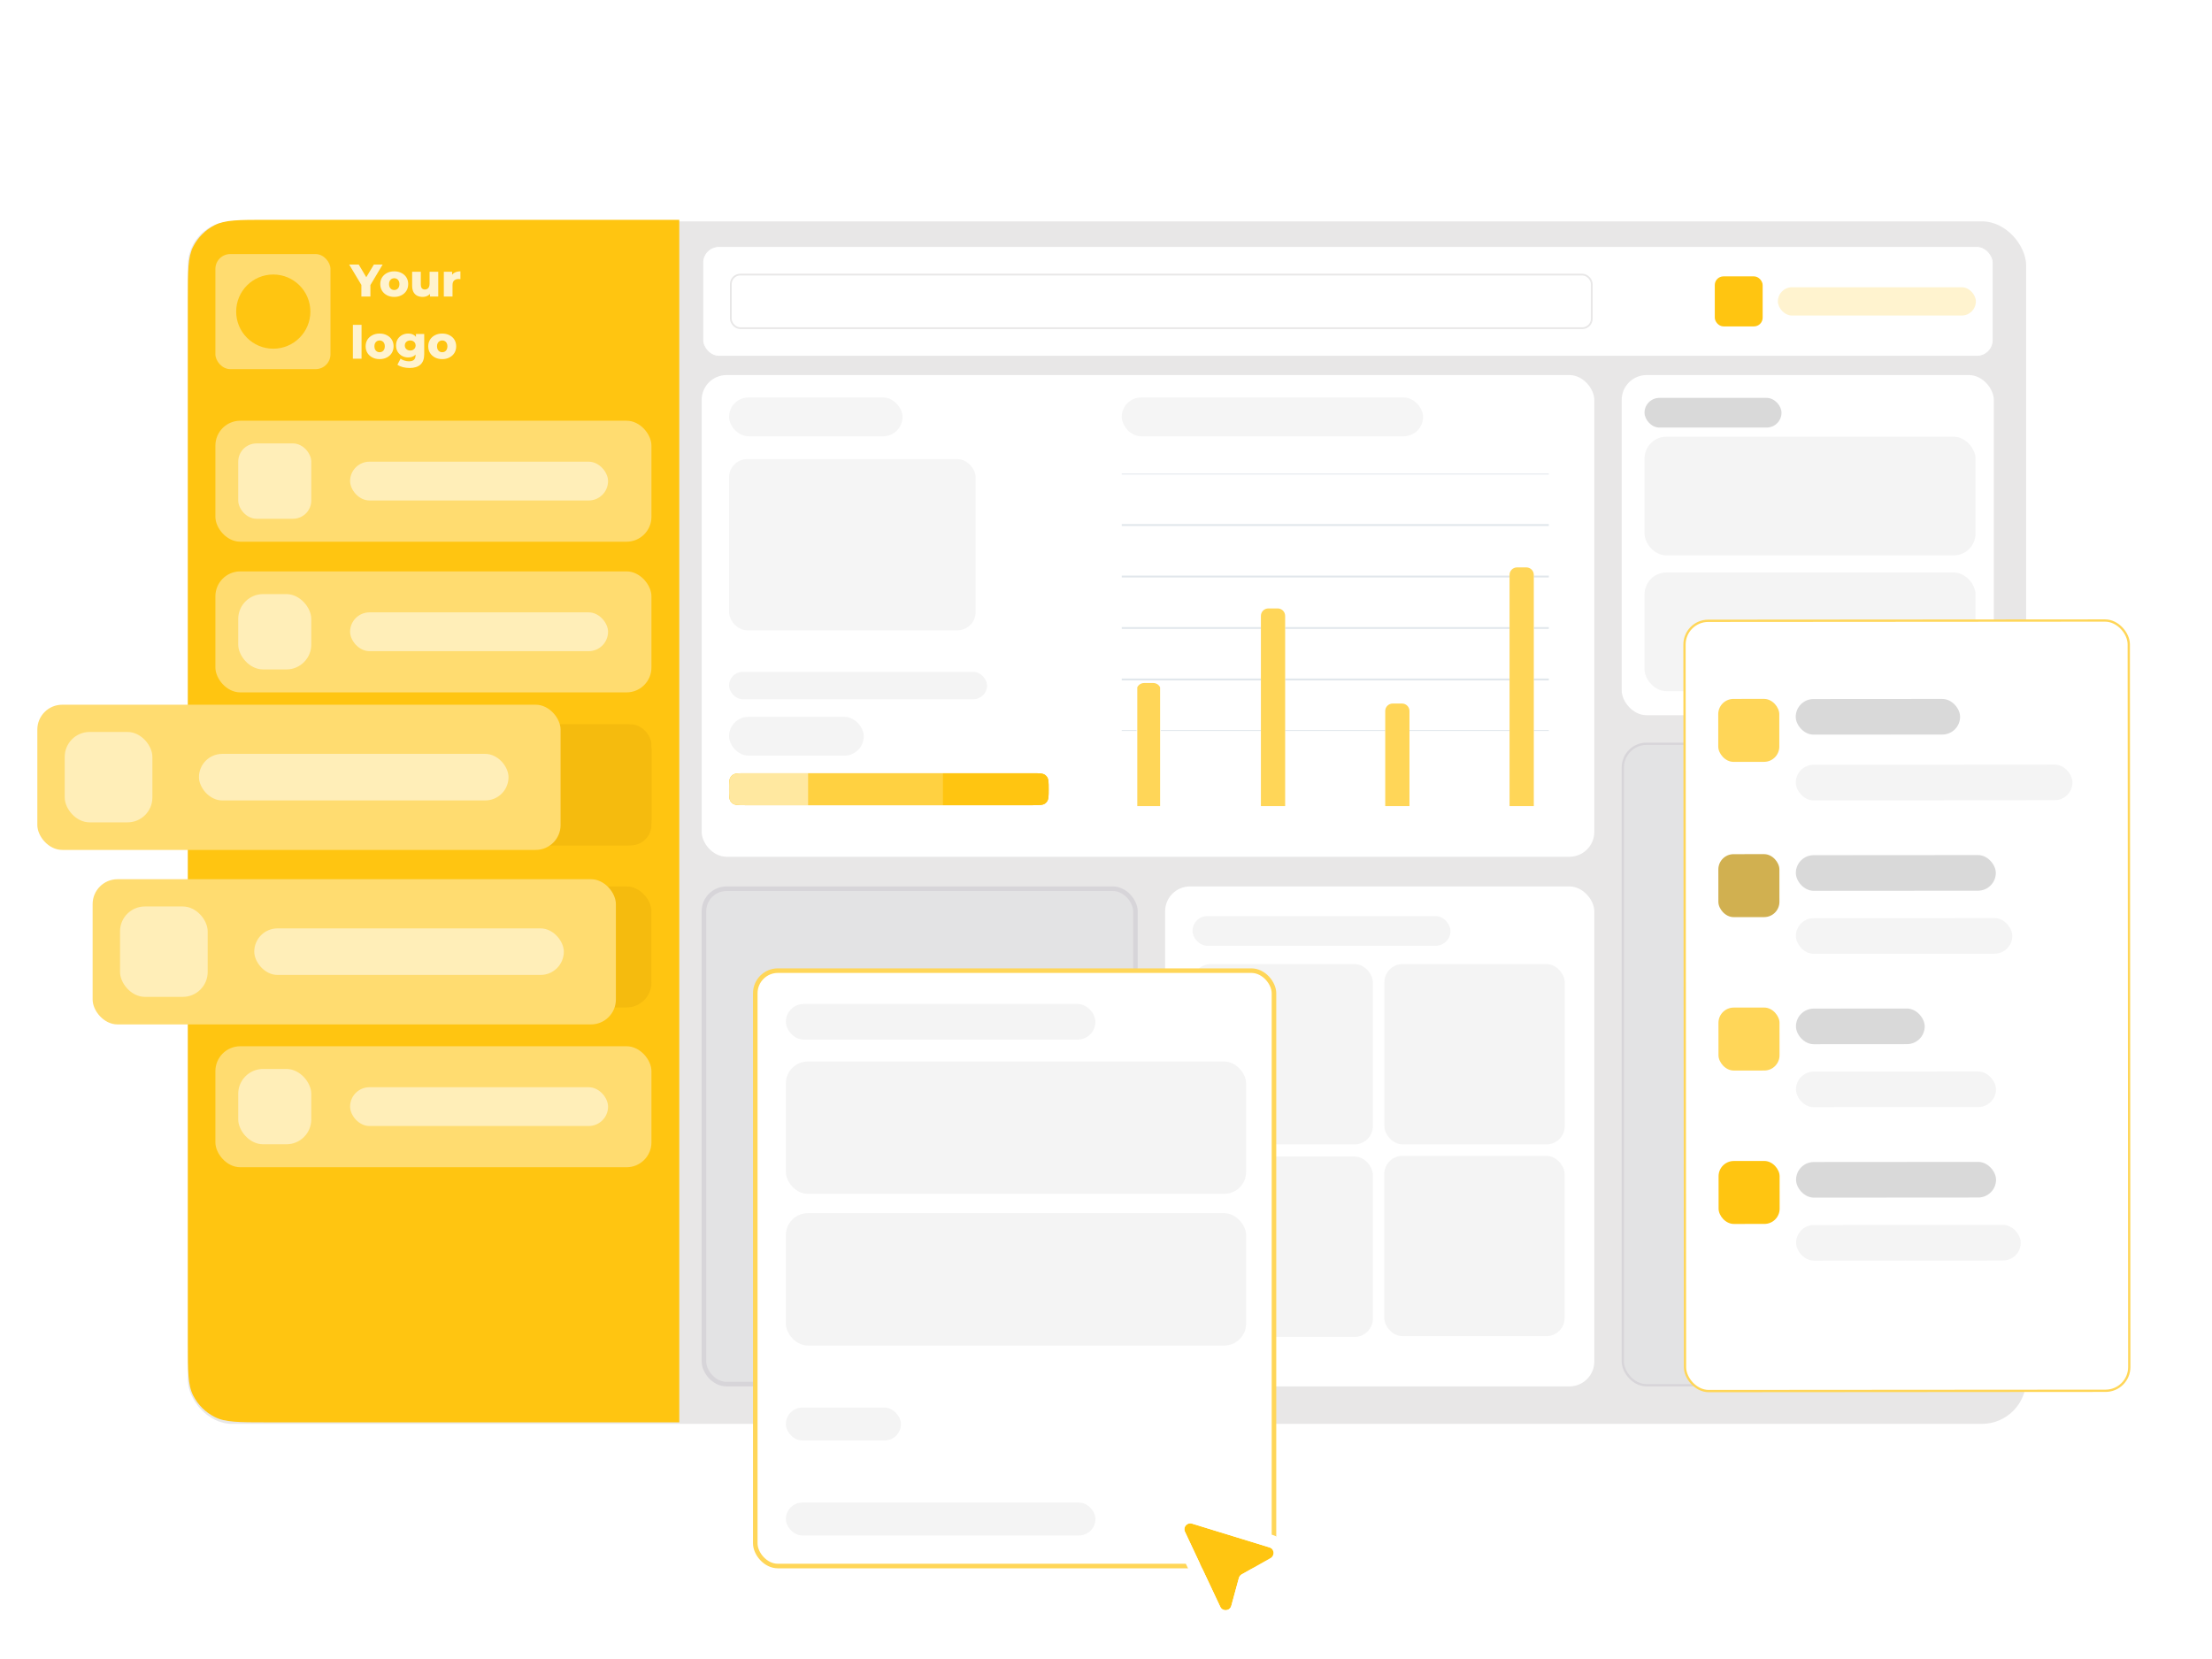 <svg width="1600" height="1200" viewBox="0 0 1600 1200" fill="none" xmlns="http://www.w3.org/2000/svg">
<g filter="url(#filter0_d_1945_10347)">
<rect x="135.865" y="159" width="1329.71" height="869.809" rx="32" fill="#E8E7E7"/>
</g>
<rect x="1173.02" y="271.29" width="269.165" height="246.047" rx="18" fill="white"/>
<g opacity="0.1">
<rect x="1173.84" y="537.978" width="267.514" height="464.021" rx="17.174" fill="#9E97AD" fill-opacity="0.65" stroke="#3E2F5B" stroke-width="1.651"/>
</g>
<rect x="507.534" y="271.29" width="645.667" height="348.429" rx="18" fill="white"/>
<rect width="186.599" height="60.615" transform="translate(527.351 485.962)" fill="white"/>
<rect x="527.351" y="485.962" width="186.599" height="19.816" rx="9.908" fill="#F4F4F4"/>
<rect x="527.351" y="518.505" width="97.428" height="28.073" rx="14.036" fill="#F4F4F4"/>
<g clip-path="url(#clip0_1945_10347)">
<path d="M746.976 559.304C751.849 559.304 754.285 559.304 755.979 560.568C756.469 560.934 756.905 561.37 757.271 561.86C758.535 563.554 758.535 565.99 758.535 570.863C758.535 575.736 758.535 578.172 757.271 579.866C756.905 580.356 756.469 580.792 755.979 581.158C754.285 582.422 751.849 582.422 746.976 582.422H538.909C534.037 582.422 531.6 582.422 529.907 581.158C529.416 580.792 528.981 580.356 528.614 579.866C527.35 578.172 527.35 575.736 527.35 570.863C527.35 565.99 527.35 563.554 528.614 561.86C528.981 561.37 529.416 560.934 529.907 560.568C531.6 559.304 534.037 559.304 538.909 559.304H746.976Z" fill="#FFC511"/>
<g clip-path="url(#clip1_1945_10347)">
<path d="M756.479 559.304C758.237 559.304 759.661 560.728 759.661 562.485V579.241C759.661 580.998 758.237 582.422 756.479 582.422H682.049V559.304H756.479Z" fill="#FFC511"/>
</g>
<g clip-path="url(#clip2_1945_10347)">
<rect width="23.119" height="97.428" transform="matrix(0 1 -1 0 682.049 559.304)" fill="#FFD141"/>
</g>
<g clip-path="url(#clip3_1945_10347)">
<rect width="23.119" height="57.27" transform="matrix(0 1 -1 0 584.62 559.304)" fill="#FFE8A0"/>
</g>
</g>
<rect x="527.351" y="287.497" width="125.5" height="28.073" rx="14.036" fill="#F5F5F5"/>
<rect x="527.351" y="332.083" width="178.343" height="123.849" rx="13.211" fill="#F5F5F5"/>
<rect x="811.378" y="287.497" width="217.974" height="28.073" rx="14.036" fill="#F5F5F5"/>
<g clip-path="url(#clip4_1945_10347)">
<path d="M811.378 342.549H1145.93" stroke="#E1E7EC" stroke-width="1.349"/>
<path d="M811.378 379.781H1145.93" stroke="#E1E7EC" stroke-width="1.349"/>
<path d="M811.378 417.013H1145.93" stroke="#E1E7EC" stroke-width="1.349"/>
<path d="M811.378 454.245H1145.93" stroke="#E1E7EC" stroke-width="1.349"/>
<path d="M811.378 491.478H1145.93" stroke="#E1E7EC" stroke-width="1.349"/>
<path d="M811.378 528.71H1145.93" stroke="#E1E7EC" stroke-width="1.349"/>
</g>
<g clip-path="url(#clip5_1945_10347)">
<path d="M822.116 499.446C822.116 496.466 824.532 494.05 827.512 494.05H834.257C837.237 494.05 839.653 496.466 839.653 499.446V583.083H822.116V499.446Z" fill="white"/>
<path d="M822.628 495.641C822.628 494.762 823.34 494.05 824.219 494.05H837.55C838.429 494.05 839.141 494.762 839.141 495.641V583.083H822.628V495.641Z" fill="#FFD658"/>
</g>
<g clip-path="url(#clip6_1945_10347)">
<path d="M912.044 445.487C912.044 442.507 914.46 440.091 917.44 440.091H924.185C927.165 440.091 929.581 442.507 929.581 445.487V583.084H912.044V445.487Z" fill="white"/>
<path d="M912.044 441.682C912.044 440.803 912.756 440.091 913.635 440.091H927.99C928.869 440.091 929.581 440.803 929.581 441.682V583.084H912.044V441.682Z" fill="#FFD658"/>
</g>
<g clip-path="url(#clip7_1945_10347)">
<path d="M1001.97 514.285C1001.97 511.305 1004.39 508.889 1007.37 508.889H1014.11C1017.09 508.889 1019.51 511.305 1019.51 514.285V583.083H1001.97V514.285Z" fill="white"/>
<path d="M1001.97 510.48C1001.97 509.601 1002.68 508.889 1003.56 508.889H1017.92C1018.8 508.889 1019.51 509.601 1019.51 510.48V583.083H1001.97V510.48Z" fill="#FFD658"/>
</g>
<g clip-path="url(#clip8_1945_10347)">
<path d="M1091.9 415.809C1091.9 412.829 1094.32 410.413 1097.3 410.413H1104.04C1107.02 410.413 1109.44 412.829 1109.44 415.809V583.084H1091.9V415.809Z" fill="white"/>
<path d="M1091.9 412.004C1091.9 411.125 1092.61 410.413 1093.49 410.413H1107.85C1108.73 410.413 1109.44 411.125 1109.44 412.004V583.084H1091.9V412.004Z" fill="#FFD658"/>
</g>
<path d="M135.865 215.876C135.865 195.968 135.865 186.013 139.74 178.409C143.148 171.721 148.586 166.283 155.275 162.874C162.879 159 172.833 159 192.742 159H491.343V1028.81H192.742C172.833 1028.81 162.879 1028.81 155.275 1024.93C148.586 1021.53 143.148 1016.09 139.74 1009.4C135.865 1001.8 135.865 991.841 135.865 971.932V215.876Z" fill="#FFC511"/>
<path d="M261.389 214.467V204.691L262.908 208.621L252.571 191.348H259.473L266.937 203.865H262.941L270.438 191.348H276.779L266.475 208.621L267.928 204.691V214.467H261.389ZM285.161 214.764C283.201 214.764 281.462 214.368 279.943 213.575C278.424 212.782 277.224 211.693 276.343 210.305C275.484 208.896 275.055 207.289 275.055 205.484C275.055 203.678 275.484 202.082 276.343 200.695C277.224 199.308 278.424 198.229 279.943 197.458C281.462 196.666 283.201 196.269 285.161 196.269C287.121 196.269 288.86 196.666 290.379 197.458C291.92 198.229 293.12 199.308 293.979 200.695C294.838 202.082 295.267 203.678 295.267 205.484C295.267 207.289 294.838 208.896 293.979 210.305C293.12 211.693 291.92 212.782 290.379 213.575C288.86 214.368 287.121 214.764 285.161 214.764ZM285.161 209.777C285.888 209.777 286.526 209.612 287.077 209.282C287.649 208.951 288.1 208.467 288.431 207.828C288.761 207.168 288.926 206.386 288.926 205.484C288.926 204.581 288.761 203.821 288.431 203.205C288.1 202.566 287.649 202.082 287.077 201.752C286.526 201.421 285.888 201.256 285.161 201.256C284.456 201.256 283.818 201.421 283.245 201.752C282.695 202.082 282.244 202.566 281.891 203.205C281.561 203.821 281.396 204.581 281.396 205.484C281.396 206.386 281.561 207.168 281.891 207.828C282.244 208.467 282.695 208.951 283.245 209.282C283.818 209.612 284.456 209.777 285.161 209.777ZM305.704 214.764C304.251 214.764 302.941 214.478 301.774 213.905C300.629 213.333 299.726 212.441 299.066 211.23C298.427 209.997 298.108 208.445 298.108 206.573V196.566H304.383V205.55C304.383 206.937 304.636 207.928 305.143 208.522C305.671 209.117 306.409 209.414 307.355 209.414C307.972 209.414 308.533 209.271 309.04 208.984C309.546 208.698 309.953 208.247 310.262 207.63C310.57 206.992 310.724 206.177 310.724 205.186V196.566H316.999V214.467H311.021V209.414L312.177 210.834C311.561 212.155 310.669 213.146 309.502 213.806C308.335 214.445 307.069 214.764 305.704 214.764ZM321.041 214.467V196.566H327.019V201.785L326.127 200.298C326.655 198.955 327.514 197.954 328.703 197.293C329.892 196.611 331.334 196.269 333.029 196.269V201.917C332.743 201.873 332.49 201.851 332.27 201.851C332.072 201.829 331.852 201.818 331.609 201.818C330.332 201.818 329.297 202.17 328.505 202.875C327.712 203.557 327.316 204.68 327.316 206.243V214.467H321.041ZM255.246 259.467V234.961H261.521V259.467H255.246ZM274.582 259.764C272.623 259.764 270.883 259.368 269.364 258.575C267.845 257.782 266.645 256.693 265.764 255.305C264.906 253.896 264.476 252.289 264.476 250.484C264.476 248.678 264.906 247.082 265.764 245.695C266.645 244.308 267.845 243.229 269.364 242.458C270.883 241.666 272.623 241.269 274.582 241.269C276.542 241.269 278.281 241.666 279.8 242.458C281.342 243.229 282.542 244.308 283.4 245.695C284.259 247.082 284.688 248.678 284.688 250.484C284.688 252.289 284.259 253.896 283.4 255.305C282.542 256.693 281.342 257.782 279.8 258.575C278.281 259.368 276.542 259.764 274.582 259.764ZM274.582 254.777C275.309 254.777 275.947 254.612 276.498 254.282C277.07 253.951 277.522 253.467 277.852 252.828C278.182 252.168 278.347 251.386 278.347 250.484C278.347 249.581 278.182 248.821 277.852 248.205C277.522 247.566 277.07 247.082 276.498 246.752C275.947 246.421 275.309 246.256 274.582 246.256C273.878 246.256 273.239 246.421 272.667 246.752C272.116 247.082 271.665 247.566 271.313 248.205C270.982 248.821 270.817 249.581 270.817 250.484C270.817 251.386 270.982 252.168 271.313 252.828C271.665 253.467 272.116 253.951 272.667 254.282C273.239 254.612 273.878 254.777 274.582 254.777ZM296.347 266.171C294.63 266.171 292.989 265.973 291.426 265.577C289.885 265.18 288.564 264.597 287.463 263.826L289.742 259.434C290.49 260.028 291.415 260.491 292.516 260.821C293.639 261.173 294.729 261.349 295.786 261.349C297.481 261.349 298.703 260.975 299.452 260.226C300.2 259.5 300.575 258.432 300.575 257.023V254.909L300.905 249.889L300.872 244.836V241.566H306.85V256.197C306.85 259.588 305.936 262.098 304.108 263.727C302.281 265.357 299.694 266.171 296.347 266.171ZM295.257 258.542C293.672 258.542 292.208 258.19 290.865 257.485C289.544 256.759 288.476 255.757 287.661 254.48C286.869 253.181 286.472 251.651 286.472 249.889C286.472 248.128 286.869 246.609 287.661 245.331C288.476 244.032 289.544 243.031 290.865 242.326C292.208 241.622 293.672 241.269 295.257 241.269C296.777 241.269 298.076 241.577 299.154 242.194C300.233 242.788 301.048 243.724 301.598 245.001C302.171 246.278 302.457 247.908 302.457 249.889C302.457 251.871 302.171 253.5 301.598 254.777C301.048 256.054 300.233 257.001 299.154 257.617C298.076 258.234 296.777 258.542 295.257 258.542ZM296.743 253.555C297.492 253.555 298.153 253.401 298.725 253.093C299.32 252.784 299.782 252.355 300.112 251.805C300.464 251.254 300.641 250.616 300.641 249.889C300.641 249.163 300.464 248.524 300.112 247.974C299.782 247.423 299.32 247.005 298.725 246.719C298.153 246.41 297.492 246.256 296.743 246.256C295.995 246.256 295.323 246.41 294.729 246.719C294.134 247.005 293.661 247.423 293.309 247.974C292.978 248.524 292.813 249.163 292.813 249.889C292.813 250.616 292.978 251.254 293.309 251.805C293.661 252.355 294.134 252.784 294.729 253.093C295.323 253.401 295.995 253.555 296.743 253.555ZM319.865 259.764C317.905 259.764 316.166 259.368 314.646 258.575C313.127 257.782 311.927 256.693 311.047 255.305C310.188 253.896 309.758 252.289 309.758 250.484C309.758 248.678 310.188 247.082 311.047 245.695C311.927 244.308 313.127 243.229 314.646 242.458C316.166 241.666 317.905 241.269 319.865 241.269C321.824 241.269 323.564 241.666 325.083 242.458C326.624 243.229 327.824 244.308 328.683 245.695C329.541 247.082 329.971 248.678 329.971 250.484C329.971 252.289 329.541 253.896 328.683 255.305C327.824 256.693 326.624 257.782 325.083 258.575C323.564 259.368 321.824 259.764 319.865 259.764ZM319.865 254.777C320.591 254.777 321.23 254.612 321.78 254.282C322.353 253.951 322.804 253.467 323.134 252.828C323.464 252.168 323.63 251.386 323.63 250.484C323.63 249.581 323.464 248.821 323.134 248.205C322.804 247.566 322.353 247.082 321.78 246.752C321.23 246.421 320.591 246.256 319.865 246.256C319.16 246.256 318.521 246.421 317.949 246.752C317.399 247.082 316.947 247.566 316.595 248.205C316.265 248.821 316.1 249.581 316.1 250.484C316.1 251.386 316.265 252.168 316.595 252.828C316.947 253.467 317.399 253.951 317.949 254.282C318.521 254.612 319.16 254.777 319.865 254.777Z" fill="#FFF3CF"/>
<rect x="155.803" y="183.769" width="83.237" height="83.237" rx="10.74" fill="#FFDC70"/>
<circle cx="197.664" cy="225.388" r="26.834" fill="#FFC511"/>
<g opacity="0.2">
<rect x="155.803" y="523.942" width="315.402" height="87.52" rx="14.862" fill="#CC9200"/>
<rect x="155.803" y="523.942" width="315.402" height="87.52" rx="18" fill="#CC9200"/>
</g>
<g opacity="0.2">
<rect x="155.803" y="641.185" width="315.402" height="87.52" rx="18" fill="#CC9200"/>
</g>
<rect x="155.803" y="756.779" width="315.402" height="87.52" rx="18" fill="#FFDC70"/>
<rect x="172.316" y="773.201" width="52.842" height="54.494" rx="18" fill="#FFEEB8"/>
<rect x="253.231" y="786.411" width="186.599" height="28.073" rx="14.036" fill="#FFEEB8"/>
<rect x="155.803" y="413.303" width="315.402" height="87.52" rx="18" fill="#FFDC70"/>
<rect x="172.316" y="429.728" width="52.842" height="54.494" rx="18" fill="#FFEEB8"/>
<rect x="253.231" y="442.938" width="186.599" height="28.073" rx="14.036" fill="#FFEEB8"/>
<rect x="155.803" y="304.316" width="315.402" height="87.52" rx="18" fill="#FFDC70"/>
<rect x="172.316" y="320.74" width="52.842" height="54.494" rx="13.211" fill="#FFEEB8"/>
<rect x="253.231" y="333.95" width="186.599" height="28.073" rx="14.036" fill="#FFEEB8"/>
<rect x="508.313" y="178.313" width="933.375" height="79.374" rx="11.687" fill="white"/>
<rect x="508.313" y="178.313" width="933.375" height="79.374" rx="11.687" stroke="#E8E7E7" stroke-width="0.625"/>
<g clip-path="url(#clip9_1945_10347)">
<rect x="528" y="197.984" width="623.996" height="40.032" rx="7.506" fill="white"/>
</g>
<rect x="528.625" y="198.61" width="622.745" height="38.781" rx="6.88" stroke="#E8E7E7" stroke-width="1.251"/>
<rect x="1240.35" y="199.901" width="34.624" height="36.198" rx="6.295" fill="#FFC511"/>
<rect opacity="0.5" x="1285.99" y="207.771" width="143.217" height="20.459" rx="10.23" fill="#FFE8A0"/>
<rect x="842.752" y="641.185" width="310.448" height="361.639" rx="18" fill="white"/>
<rect x="862.568" y="662.653" width="186.599" height="21.467" rx="10.734" fill="#F4F4F4"/>
<rect x="862.568" y="697.33" width="130.454" height="130.454" rx="13.211" fill="#F4F4F4"/>
<rect x="1001.38" y="697.33" width="130.454" height="130.454" rx="13.211" fill="#F4F4F4"/>
<rect x="1001.28" y="836.041" width="130.454" height="130.454" rx="13.211" fill="#F4F4F4"/>
<rect x="862.568" y="836.564" width="130.454" height="130.454" rx="13.211" fill="#F4F4F4"/>
<g filter="url(#filter1_d_1945_10347)">
<rect x="27" y="505.778" width="378.483" height="105.024" rx="18" fill="#FFDC70"/>
<rect x="46.816" y="525.485" width="63.411" height="65.392" rx="18" fill="#FFEEB8"/>
<rect x="143.912" y="541.337" width="223.919" height="33.687" rx="16.843" fill="#FFEEB8"/>
<rect x="67" y="632" width="378.483" height="105.024" rx="18" fill="#FFDC70"/>
<rect x="86.816" y="651.707" width="63.411" height="65.392" rx="18" fill="#FFEEB8"/>
<rect x="183.912" y="667.559" width="223.919" height="33.687" rx="16.843" fill="#FFEEB8"/>
</g>
<g opacity="0.1">
<rect x="509.186" y="642.836" width="312.1" height="358.337" rx="16.349" fill="#9E97AD" fill-opacity="0.65" stroke="#3E2F5B" stroke-width="3.303"/>
</g>
<g filter="url(#filter2_ddd_1945_10347)">
<rect x="546.315" y="686.092" width="375.18" height="430.664" rx="16.349" fill="white" stroke="#FFD658" stroke-width="3.303"/>
<rect x="568.443" y="710.2" width="223.919" height="25.761" rx="12.88" fill="#F4F4F4"/>
<rect x="568.443" y="751.813" width="332.906" height="95.724" rx="15.853" fill="#F4F4F4"/>
<rect x="568.443" y="861.531" width="332.906" height="95.724" rx="15.853" fill="#F4F4F4"/>
<rect x="568.443" y="1002.16" width="83.227" height="23.779" rx="11.889" fill="#F4F4F4"/>
<rect x="568.443" y="1070.85" width="223.919" height="23.779" rx="11.889" fill="#F4F4F4"/>
</g>
<rect x="1189.53" y="287.803" width="99.079" height="21.467" rx="10.734" fill="#D9D9D9"/>
<rect x="1189.53" y="315.875" width="239.442" height="85.869" rx="15.853" fill="#F4F4F4"/>
<rect x="1189.53" y="414.087" width="239.442" height="85.869" rx="15.853" fill="#F4F4F4"/>
<g filter="url(#filter3_ddd_1945_10347)">
<rect x="1218.43" y="411.056" width="321.347" height="557.156" rx="17.174" transform="rotate(-0.041 1218.43 411.056)" fill="white" stroke="#FFD658" stroke-width="1.651"/>
<rect x="1298.89" y="467.639" width="118.895" height="25.761" rx="12.88" transform="rotate(-0.041 1298.89 467.639)" fill="#D9D9D9"/>
<rect opacity="0.3" x="1298.92" y="515.197" width="200.14" height="25.761" rx="12.88" transform="rotate(-0.041 1298.92 515.197)" fill="#D9D9D9"/>
<rect x="1242.84" y="467.549" width="44.16" height="45.54" rx="11.04" transform="rotate(-0.041 1242.84 467.549)" fill="#FFD658"/>
<rect x="1298.97" y="580.588" width="144.656" height="25.761" rx="12.88" transform="rotate(-0.041 1298.97 580.588)" fill="#D9D9D9"/>
<rect opacity="0.3" x="1299" y="626.166" width="156.545" height="25.761" rx="12.88" transform="rotate(-0.041 1299 626.166)" fill="#D9D9D9"/>
<rect x="1242.92" y="579.849" width="44.16" height="45.54" rx="11.04" transform="rotate(-0.041 1242.92 579.849)" fill="#D1B050"/>
<rect x="1299.05" y="691.558" width="93.135" height="25.761" rx="12.88" transform="rotate(-0.041 1299.05 691.558)" fill="#D9D9D9"/>
<rect opacity="0.3" x="1299.08" y="737.135" width="144.656" height="25.761" rx="12.88" transform="rotate(-0.041 1299.08 737.135)" fill="#D9D9D9"/>
<rect x="1243" y="690.818" width="44.16" height="45.54" rx="11.04" transform="rotate(-0.041 1243 690.818)" fill="#FFD658"/>
<rect x="1299.13" y="802.527" width="144.656" height="25.761" rx="12.88" transform="rotate(-0.041 1299.13 802.527)" fill="#D9D9D9"/>
<rect opacity="0.3" x="1299.16" y="848.105" width="162.49" height="25.761" rx="12.88" transform="rotate(-0.041 1299.16 848.105)" fill="#D9D9D9"/>
<rect x="1243.08" y="801.786" width="44.16" height="45.54" rx="11.04" transform="rotate(-0.041 1243.08 801.786)" fill="#FFC511"/>
</g>
<g filter="url(#filter4_ddd_1945_10347)">
<path d="M918.134 1108.12L862.227 1090.96C858.683 1089.87 855.531 1093.5 857.11 1096.86L882.647 1151.13C884.338 1154.72 889.588 1154.27 890.632 1150.44L896.124 1130.28C896.424 1129.17 897.152 1128.24 898.146 1127.68L918.979 1115.93C922.246 1114.08 921.72 1109.22 918.134 1108.12Z" fill="#FFC511"/>
<path d="M852.92 1098.83C849.681 1091.95 855.997 1084.5 863.241 1086.43L863.587 1086.53L919.494 1103.7C926.967 1105.99 928.064 1116.12 921.254 1119.96L900.551 1131.64L895.099 1151.65C892.924 1159.64 881.981 1160.59 878.458 1153.1L852.92 1098.83Z" stroke="white" stroke-width="9.261" stroke-linejoin="round"/>
</g>
<defs>
<filter id="filter0_d_1945_10347" x="115.87" y="140.115" width="1369.7" height="909.8" filterUnits="userSpaceOnUse" color-interpolation-filters="sRGB">
<feFlood flood-opacity="0" result="BackgroundImageFix"/>
<feColorMatrix in="SourceAlpha" type="matrix" values="0 0 0 0 0 0 0 0 0 0 0 0 0 0 0 0 0 0 127 0" result="hardAlpha"/>
<feOffset dy="1.111"/>
<feGaussianBlur stdDeviation="9.998"/>
<feColorMatrix type="matrix" values="0 0 0 0 0.262 0 0 0 0 0.265 0 0 0 0 0.138 0 0 0 0.06 0"/>
<feBlend mode="normal" in2="BackgroundImageFix" result="effect1_dropShadow_1945_10347"/>
<feBlend mode="normal" in="SourceGraphic" in2="effect1_dropShadow_1945_10347" result="shape"/>
</filter>
<filter id="filter1_d_1945_10347" x="17.092" y="499.834" width="438.298" height="251.062" filterUnits="userSpaceOnUse" color-interpolation-filters="sRGB">
<feFlood flood-opacity="0" result="BackgroundImageFix"/>
<feColorMatrix in="SourceAlpha" type="matrix" values="0 0 0 0 0 0 0 0 0 0 0 0 0 0 0 0 0 0 127 0" result="hardAlpha"/>
<feOffset dy="3.963"/>
<feGaussianBlur stdDeviation="4.954"/>
<feColorMatrix type="matrix" values="0 0 0 0 0.82 0 0 0 0 0.69 0 0 0 0 0.314 0 0 0 1 0"/>
<feBlend mode="normal" in2="BackgroundImageFix" result="effect1_dropShadow_1945_10347"/>
<feBlend mode="normal" in="SourceGraphic" in2="effect1_dropShadow_1945_10347" result="shape"/>
</filter>
<filter id="filter2_ddd_1945_10347" x="528.664" y="671.44" width="410.482" height="465.967" filterUnits="userSpaceOnUse" color-interpolation-filters="sRGB">
<feFlood flood-opacity="0" result="BackgroundImageFix"/>
<feColorMatrix in="SourceAlpha" type="matrix" values="0 0 0 0 0 0 0 0 0 0 0 0 0 0 0 0 0 0 127 0" result="hardAlpha"/>
<feMorphology radius="2" operator="dilate" in="SourceAlpha" result="effect1_dropShadow_1945_10347"/>
<feOffset dy="3"/>
<feGaussianBlur stdDeviation="7"/>
<feColorMatrix type="matrix" values="0 0 0 0 0.243 0 0 0 0 0.184 0 0 0 0 0.357 0 0 0 0.06 0"/>
<feBlend mode="normal" in2="BackgroundImageFix" result="effect1_dropShadow_1945_10347"/>
<feColorMatrix in="SourceAlpha" type="matrix" values="0 0 0 0 0 0 0 0 0 0 0 0 0 0 0 0 0 0 127 0" result="hardAlpha"/>
<feMorphology radius="1" operator="dilate" in="SourceAlpha" result="effect2_dropShadow_1945_10347"/>
<feOffset dy="8"/>
<feGaussianBlur stdDeviation="5"/>
<feColorMatrix type="matrix" values="0 0 0 0 0.243 0 0 0 0 0.184 0 0 0 0 0.357 0 0 0 0.14 0"/>
<feBlend mode="normal" in2="effect1_dropShadow_1945_10347" result="effect2_dropShadow_1945_10347"/>
<feColorMatrix in="SourceAlpha" type="matrix" values="0 0 0 0 0 0 0 0 0 0 0 0 0 0 0 0 0 0 127 0" result="hardAlpha"/>
<feMorphology radius="3" operator="erode" in="SourceAlpha" result="effect3_dropShadow_1945_10347"/>
<feOffset dy="5"/>
<feGaussianBlur stdDeviation="2.5"/>
<feColorMatrix type="matrix" values="0 0 0 0 0.243 0 0 0 0 0.184 0 0 0 0 0.357 0 0 0 0.14 0"/>
<feBlend mode="normal" in2="effect2_dropShadow_1945_10347" result="effect3_dropShadow_1945_10347"/>
<feBlend mode="normal" in="SourceGraphic" in2="effect3_dropShadow_1945_10347" result="shape"/>
</filter>
<filter id="filter3_ddd_1945_10347" x="1172.62" y="373.02" width="413.359" height="649.998" filterUnits="userSpaceOnUse" color-interpolation-filters="sRGB">
<feFlood flood-opacity="0" result="BackgroundImageFix"/>
<feColorMatrix in="SourceAlpha" type="matrix" values="0 0 0 0 0 0 0 0 0 0 0 0 0 0 0 0 0 0 127 0" result="hardAlpha"/>
<feMorphology radius="7" operator="dilate" in="SourceAlpha" result="effect1_dropShadow_1945_10347"/>
<feOffset dy="8"/>
<feGaussianBlur stdDeviation="19"/>
<feColorMatrix type="matrix" values="0 0 0 0 0.243 0 0 0 0 0.184 0 0 0 0 0.357 0 0 0 0.08 0"/>
<feBlend mode="normal" in2="BackgroundImageFix" result="effect1_dropShadow_1945_10347"/>
<feColorMatrix in="SourceAlpha" type="matrix" values="0 0 0 0 0 0 0 0 0 0 0 0 0 0 0 0 0 0 127 0" result="hardAlpha"/>
<feMorphology radius="3" operator="dilate" in="SourceAlpha" result="effect2_dropShadow_1945_10347"/>
<feOffset dy="20"/>
<feGaussianBlur stdDeviation="15.5"/>
<feColorMatrix type="matrix" values="0 0 0 0 0.243 0 0 0 0 0.184 0 0 0 0 0.357 0 0 0 0.05 0"/>
<feBlend mode="normal" in2="effect1_dropShadow_1945_10347" result="effect2_dropShadow_1945_10347"/>
<feColorMatrix in="SourceAlpha" type="matrix" values="0 0 0 0 0 0 0 0 0 0 0 0 0 0 0 0 0 0 127 0" result="hardAlpha"/>
<feMorphology radius="6" operator="erode" in="SourceAlpha" result="effect3_dropShadow_1945_10347"/>
<feOffset dy="10"/>
<feGaussianBlur stdDeviation="6.5"/>
<feColorMatrix type="matrix" values="0 0 0 0 0.243 0 0 0 0 0.184 0 0 0 0 0.357 0 0 0 0.14 0"/>
<feBlend mode="normal" in2="effect2_dropShadow_1945_10347" result="effect3_dropShadow_1945_10347"/>
<feBlend mode="normal" in="SourceGraphic" in2="effect3_dropShadow_1945_10347" result="shape"/>
</filter>
<filter id="filter4_ddd_1945_10347" x="838.145" y="1074.07" width="101.531" height="99.887" filterUnits="userSpaceOnUse" color-interpolation-filters="sRGB">
<feFlood flood-opacity="0" result="BackgroundImageFix"/>
<feColorMatrix in="SourceAlpha" type="matrix" values="0 0 0 0 0 0 0 0 0 0 0 0 0 0 0 0 0 0 127 0" result="hardAlpha"/>
<feOffset dy="1.852"/>
<feGaussianBlur stdDeviation="4.631"/>
<feColorMatrix type="matrix" values="0 0 0 0 0 0 0 0 0 0 0 0 0 0 0 0 0 0 0.12 0"/>
<feBlend mode="normal" in2="BackgroundImageFix" result="effect1_dropShadow_1945_10347"/>
<feColorMatrix in="SourceAlpha" type="matrix" values="0 0 0 0 0 0 0 0 0 0 0 0 0 0 0 0 0 0 127 0" result="hardAlpha"/>
<feOffset dy="3.704"/>
<feGaussianBlur stdDeviation="1.852"/>
<feColorMatrix type="matrix" values="0 0 0 0 0 0 0 0 0 0 0 0 0 0 0 0 0 0 0.14 0"/>
<feBlend mode="normal" in2="effect1_dropShadow_1945_10347" result="effect2_dropShadow_1945_10347"/>
<feColorMatrix in="SourceAlpha" type="matrix" values="0 0 0 0 0 0 0 0 0 0 0 0 0 0 0 0 0 0 127 0" result="hardAlpha"/>
<feMorphology radius="3.704" operator="erode" in="SourceAlpha" result="effect3_dropShadow_1945_10347"/>
<feOffset dy="5.557"/>
<feGaussianBlur stdDeviation="0.926"/>
<feColorMatrix type="matrix" values="0 0 0 0 0 0 0 0 0 0 0 0 0 0 0 0 0 0 0.2 0"/>
<feBlend mode="normal" in2="effect2_dropShadow_1945_10347" result="effect3_dropShadow_1945_10347"/>
<feBlend mode="normal" in="SourceGraphic" in2="effect3_dropShadow_1945_10347" result="shape"/>
</filter>
<clipPath id="clip0_1945_10347">
<path d="M746.976 559.304C751.849 559.304 754.285 559.304 755.979 560.568C756.469 560.934 756.905 561.37 757.271 561.86C758.535 563.554 758.535 565.99 758.535 570.863C758.535 575.736 758.535 578.172 757.271 579.866C756.905 580.356 756.469 580.792 755.979 581.158C754.285 582.422 751.849 582.422 746.976 582.422H538.909C534.037 582.422 531.6 582.422 529.907 581.158C529.416 580.792 528.981 580.356 528.614 579.866C527.35 578.172 527.35 575.736 527.35 570.863C527.35 565.99 527.35 563.554 528.614 561.86C528.981 561.37 529.416 560.934 529.907 560.568C531.6 559.304 534.037 559.304 538.909 559.304H746.976Z" fill="white"/>
</clipPath>
<clipPath id="clip1_1945_10347">
<path d="M756.479 559.304C758.237 559.304 759.661 560.728 759.661 562.485V579.241C759.661 580.998 758.237 582.422 756.479 582.422H682.049V559.304H756.479Z" fill="white"/>
</clipPath>
<clipPath id="clip2_1945_10347">
<rect width="23.119" height="97.428" fill="white" transform="matrix(0 1 -1 0 682.049 559.304)"/>
</clipPath>
<clipPath id="clip3_1945_10347">
<rect width="23.119" height="57.27" fill="white" transform="matrix(0 1 -1 0 584.62 559.304)"/>
</clipPath>
<clipPath id="clip4_1945_10347">
<rect width="308.919" height="186.161" fill="white" transform="translate(811.378 342.549)"/>
</clipPath>
<clipPath id="clip5_1945_10347">
<path d="M822.116 499.446C822.116 496.466 824.532 494.05 827.512 494.05H834.257C837.237 494.05 839.653 496.466 839.653 499.446V583.083H822.116V499.446Z" fill="white"/>
</clipPath>
<clipPath id="clip6_1945_10347">
<path d="M912.044 445.487C912.044 442.507 914.46 440.091 917.44 440.091H924.185C927.165 440.091 929.581 442.507 929.581 445.487V583.084H912.044V445.487Z" fill="white"/>
</clipPath>
<clipPath id="clip7_1945_10347">
<path d="M1001.97 514.285C1001.97 511.305 1004.39 508.889 1007.37 508.889H1014.11C1017.09 508.889 1019.51 511.305 1019.51 514.285V583.083H1001.97V514.285Z" fill="white"/>
</clipPath>
<clipPath id="clip8_1945_10347">
<path d="M1091.9 415.809C1091.9 412.829 1094.32 410.413 1097.3 410.413H1104.04C1107.02 410.413 1109.44 412.829 1109.44 415.809V583.084H1091.9V415.809Z" fill="white"/>
</clipPath>
<clipPath id="clip9_1945_10347">
<rect x="528" y="197.984" width="623.996" height="40.032" rx="7.506" fill="white"/>
</clipPath>
</defs>
</svg>
